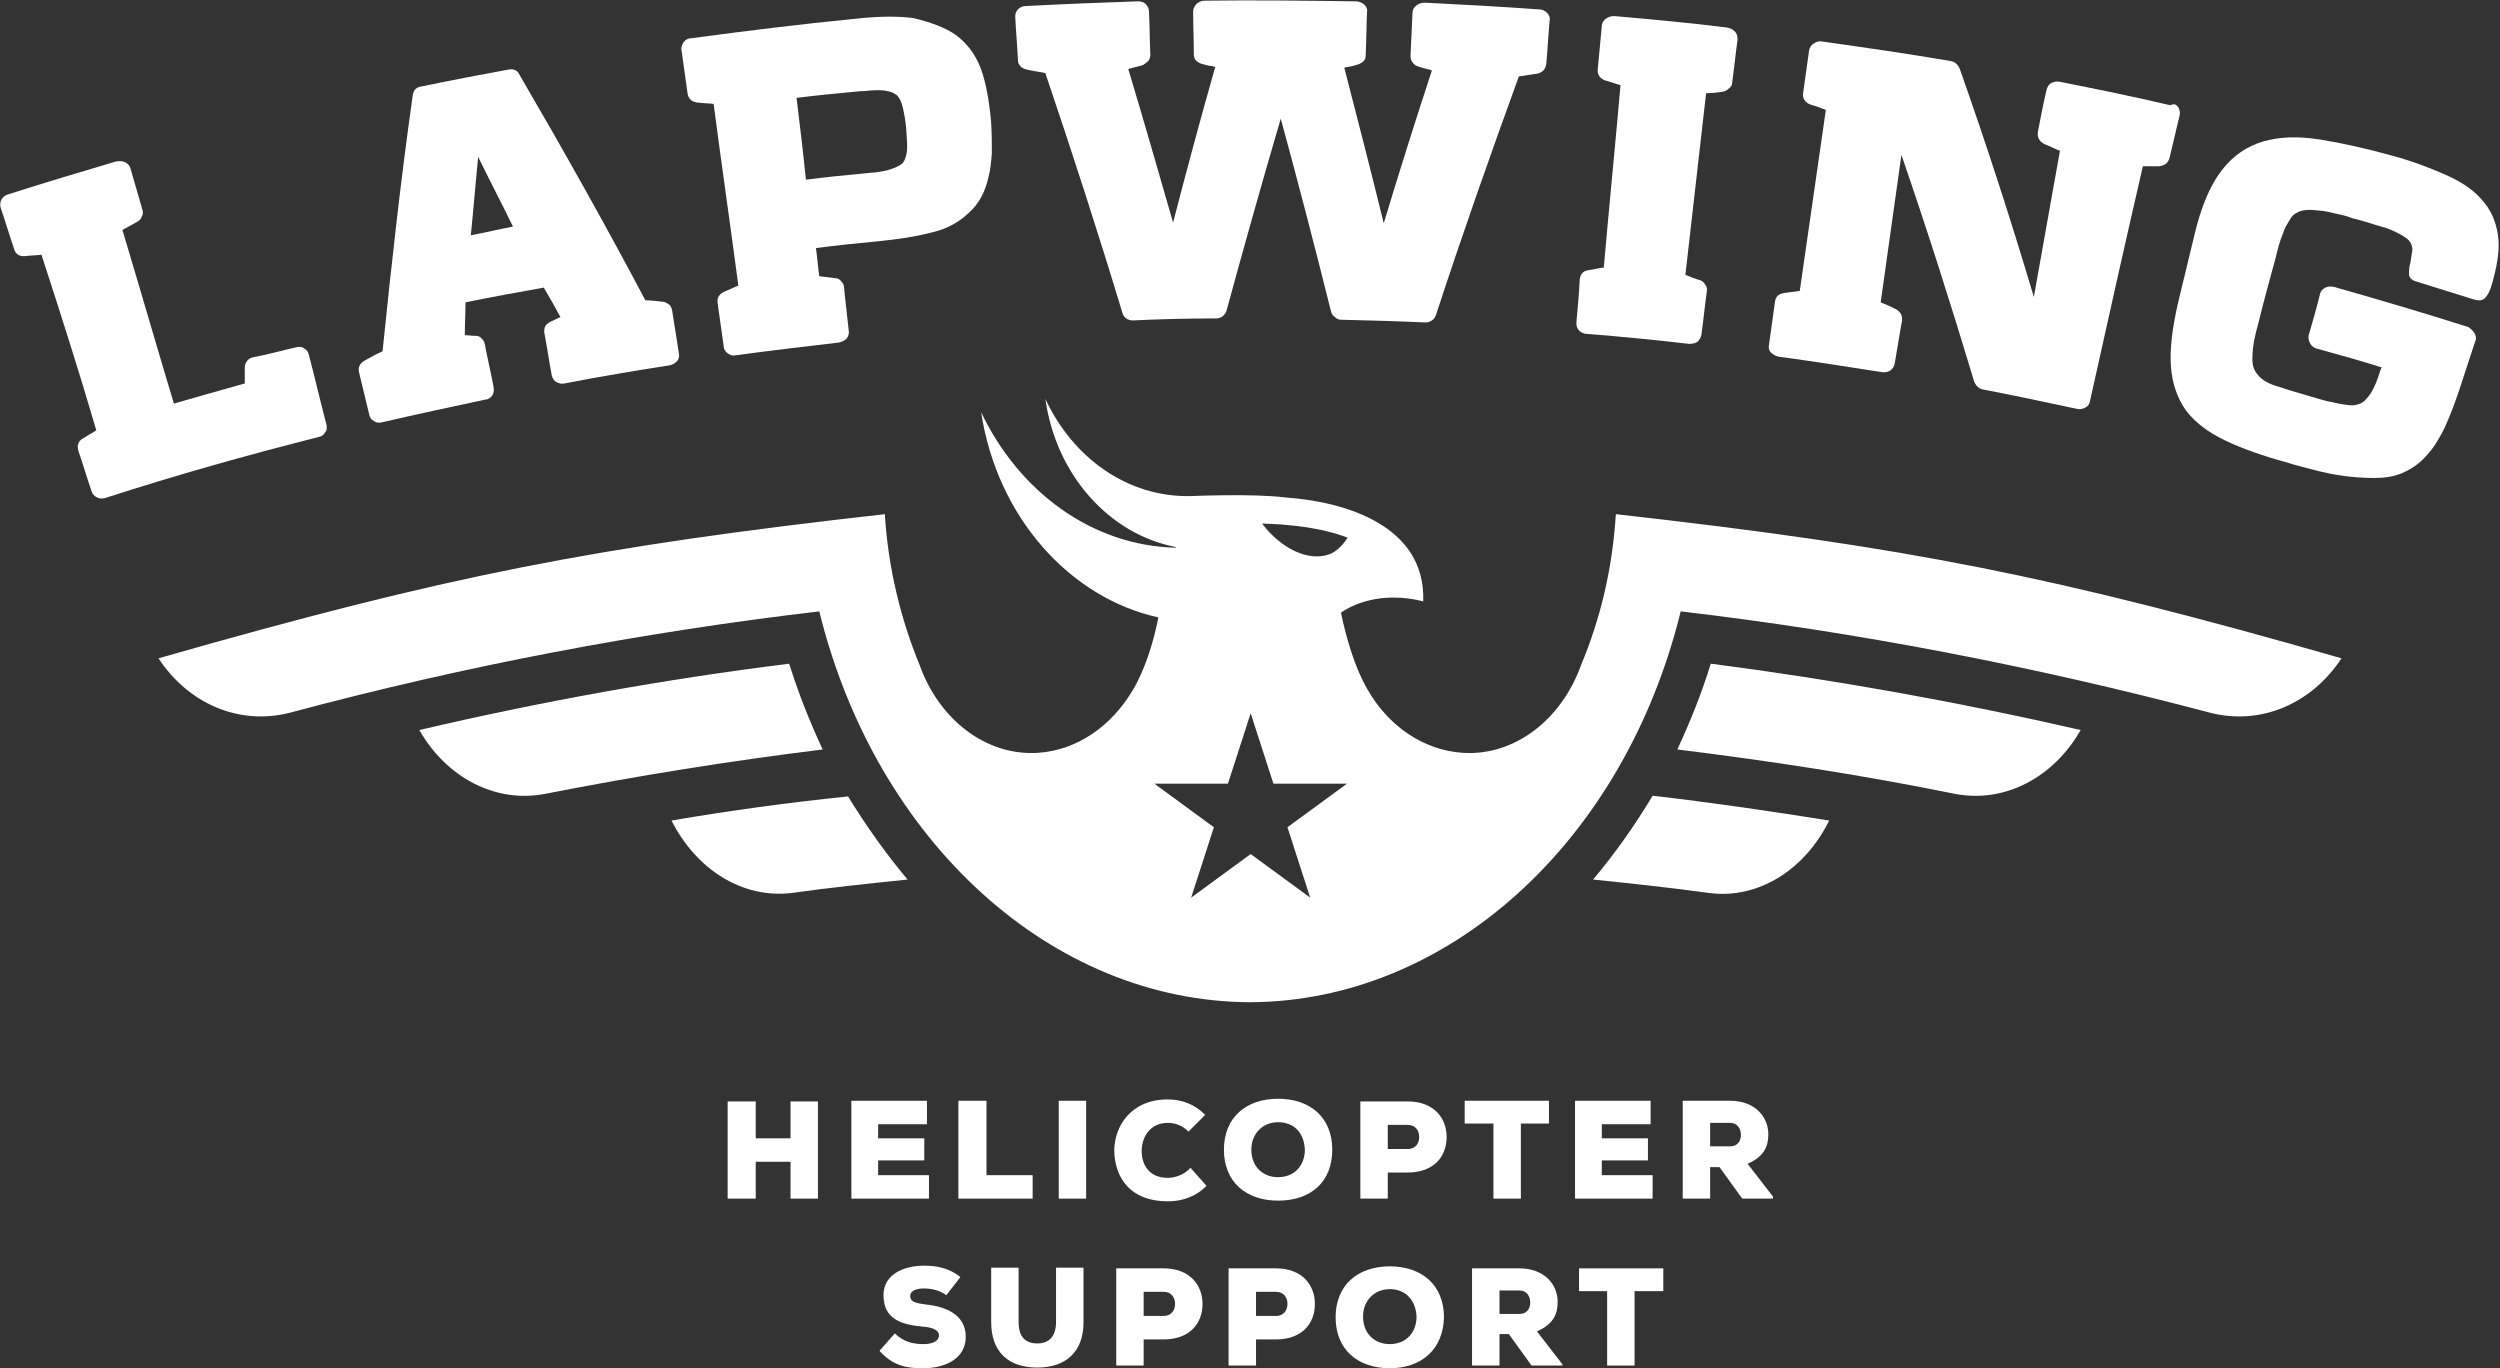 <svg width="148" height="81" viewBox="0 0 148 81" fill="none" xmlns="http://www.w3.org/2000/svg">
<rect x="0" y="0" width="148" height="81" fill="#333333" stroke="none"/>
<g clip-path="url(#clip0_3049_13)">
<path d="M46.799 70.959V68.777H44.74V70.959H43.077V65.205H44.74V67.388H46.799V65.205H48.422V70.959H46.799Z" fill="white"/>
<path d="M54.995 70.959H50.402V65.165H54.876V66.554H51.986V67.388H54.718V68.697H51.986V69.57H54.995V70.959Z" fill="white"/>
<path d="M58.4 65.165V69.57H61.132V70.959H56.737V65.165H58.4Z" fill="white"/>
<path d="M64.3 65.165H62.677V70.959H64.3V65.165Z" fill="white"/>
<path d="M71.427 70.205C70.793 70.84 70.001 71.118 69.13 71.118C66.874 71.118 66.002 69.689 65.963 68.142C65.963 66.673 66.953 65.086 69.13 65.086C69.962 65.086 70.714 65.364 71.348 65.999L70.358 66.991C69.962 66.594 69.526 66.475 69.13 66.475C68.022 66.475 67.586 67.388 67.586 68.142C67.586 68.896 67.982 69.729 69.13 69.729C69.526 69.729 70.081 69.57 70.477 69.134L71.427 70.205Z" fill="white"/>
<path d="M75.663 66.435C74.752 66.435 74.079 67.11 74.079 68.062C74.079 69.015 74.713 69.689 75.663 69.689C76.613 69.689 77.247 69.015 77.247 68.062C77.207 67.07 76.613 66.435 75.663 66.435ZM75.663 71.078C73.763 71.078 72.456 69.967 72.456 68.062C72.456 66.157 73.763 65.046 75.663 65.046C77.564 65.046 78.87 66.157 78.87 68.062C78.87 70.007 77.564 71.078 75.663 71.078Z" fill="white"/>
<path d="M82.156 68.022H83.344C83.78 68.022 84.017 67.705 84.017 67.308C84.017 66.911 83.78 66.594 83.344 66.594H82.156V68.022ZM82.156 69.412V70.959H80.533V65.205H83.344C84.888 65.205 85.641 66.197 85.641 67.308C85.641 68.499 84.849 69.412 83.344 69.412H82.156Z" fill="white"/>
<path d="M88.412 66.514H86.709V65.165H91.698V66.514H90.035V70.959H88.412V66.514Z" fill="white"/>
<path d="M97.835 70.959H93.242V65.165H97.716V66.554H94.826V67.388H97.558V68.697H94.826V69.57H97.835V70.959Z" fill="white"/>
<path d="M101.241 66.475V67.864H102.428C102.864 67.864 103.062 67.546 103.062 67.189C103.062 66.832 102.864 66.475 102.428 66.475H101.241ZM104.923 70.959H103.141L101.795 69.094H101.241V70.959H99.617V65.165H102.428C103.893 65.165 104.685 66.118 104.685 67.149C104.685 67.864 104.448 68.459 103.458 68.896L104.962 70.84V70.959H104.923Z" fill="white"/>
<path d="M56.025 76.674C55.629 76.396 55.193 76.277 54.679 76.277C54.283 76.277 53.887 76.396 53.887 76.714C53.887 77.111 54.283 77.15 54.837 77.23C55.985 77.349 57.173 77.825 57.173 79.135C57.173 80.444 55.946 81 54.639 81C53.61 81 52.857 80.841 52.065 79.968L52.976 78.936C53.53 79.492 54.164 79.571 54.679 79.571C55.233 79.571 55.589 79.373 55.589 79.055C55.589 78.778 55.273 78.579 54.639 78.539C53.372 78.42 52.303 78.103 52.303 76.674C52.303 75.444 53.491 74.928 54.718 74.928C55.589 74.928 56.262 75.126 56.856 75.603L56.025 76.674Z" fill="white"/>
<path d="M64.142 75.087V78.301C64.142 80.008 63.112 80.96 61.41 80.96C59.707 80.96 58.678 80.047 58.678 78.262V75.047H60.301V78.262C60.301 79.174 60.737 79.532 61.41 79.532C62.083 79.532 62.518 79.135 62.518 78.262V75.047H64.142V75.087Z" fill="white"/>
<path d="M67.704 77.904H68.892C69.328 77.904 69.565 77.587 69.565 77.19C69.565 76.793 69.328 76.476 68.892 76.476H67.704V77.904ZM67.704 79.293V80.841H66.081V75.087H68.892C70.436 75.087 71.189 76.079 71.189 77.19C71.189 78.381 70.397 79.293 68.892 79.293H67.704Z" fill="white"/>
<path d="M74.357 77.904H75.544C75.98 77.904 76.218 77.587 76.218 77.19C76.218 76.793 75.98 76.476 75.544 76.476H74.357V77.904ZM74.357 79.293V80.841H72.733V75.087H75.544C77.089 75.087 77.841 76.079 77.841 77.19C77.841 78.381 77.049 79.293 75.544 79.293H74.357Z" fill="white"/>
<path d="M82.275 76.317C81.365 76.317 80.692 76.992 80.692 77.944C80.692 78.897 81.325 79.571 82.275 79.571C83.226 79.571 83.859 78.897 83.859 77.944C83.82 76.992 83.226 76.317 82.275 76.317ZM82.275 81C80.375 81 79.068 79.889 79.068 77.984C79.068 76.079 80.375 74.968 82.275 74.968C84.176 74.968 85.483 76.079 85.483 77.984C85.443 79.889 84.136 81 82.275 81Z" fill="white"/>
<path d="M88.769 76.396V77.785H89.957C90.392 77.785 90.59 77.468 90.59 77.111C90.59 76.754 90.392 76.396 89.957 76.396H88.769ZM92.451 80.841H90.669L89.323 78.976H88.769V80.841H87.145V75.087H89.957C91.422 75.087 92.213 76.039 92.213 77.071C92.213 77.785 91.976 78.381 90.986 78.817L92.491 80.762V80.841H92.451Z" fill="white"/>
<path d="M93.48 75.087V76.436H95.142V80.841H96.766V76.436H98.468V75.087H93.48Z" fill="white"/>
<path d="M17.54 20.558C17.698 20.518 17.896 20.518 18.015 20.637C18.173 20.716 18.253 20.835 18.292 21.034C18.649 22.383 18.965 23.772 19.322 25.122C19.361 25.32 19.361 25.479 19.242 25.598C19.163 25.756 19.044 25.836 18.846 25.875C14.61 26.947 10.373 28.138 6.216 29.487C6.058 29.527 5.899 29.527 5.741 29.447C5.583 29.368 5.464 29.249 5.424 29.09C5.147 28.296 4.91 27.463 4.633 26.669C4.553 26.352 4.633 26.114 4.91 25.955C5.187 25.796 5.424 25.637 5.702 25.479C4.672 21.947 3.563 18.494 2.455 15.081C2.138 15.12 1.821 15.12 1.505 15.16C1.148 15.2 0.911 15.041 0.832 14.724C0.554 13.93 0.317 13.097 0.04 12.303C8.55811e-05 12.144 8.55811e-05 11.985 0.079 11.827C0.158 11.668 0.317 11.549 0.475 11.509C2.574 10.834 4.712 10.199 6.85 9.564C7.048 9.525 7.246 9.525 7.404 9.604C7.562 9.683 7.681 9.803 7.721 9.961C7.958 10.795 8.196 11.588 8.433 12.422C8.473 12.541 8.473 12.7 8.394 12.819C8.354 12.977 8.236 13.057 8.117 13.136C7.84 13.295 7.523 13.454 7.246 13.612C8.275 17.026 9.265 20.478 10.294 23.891C11.68 23.494 13.066 23.098 14.491 22.701C14.491 22.383 14.491 22.105 14.491 21.788C14.491 21.629 14.531 21.51 14.61 21.391C14.689 21.272 14.808 21.193 14.966 21.153C15.837 20.994 16.669 20.756 17.54 20.558Z" fill="white"/>
<path d="M30.368 13.414C29.695 12.025 28.982 10.676 28.309 9.287C28.151 10.834 28.032 12.382 27.873 13.93C28.705 13.771 29.536 13.573 30.368 13.414ZM39.197 17.859C39.356 17.859 39.474 17.938 39.593 18.018C39.712 18.097 39.752 18.216 39.791 18.375C39.91 19.208 40.068 20.042 40.187 20.915C40.227 21.113 40.187 21.272 40.068 21.391C39.95 21.51 39.831 21.589 39.633 21.629C37.574 21.947 35.475 22.304 33.417 22.701C33.258 22.74 33.1 22.701 32.941 22.621C32.783 22.542 32.704 22.383 32.664 22.224C32.506 21.391 32.387 20.558 32.229 19.724C32.189 19.407 32.268 19.208 32.585 19.049C32.783 18.97 32.981 18.851 33.179 18.772C32.862 18.176 32.545 17.621 32.189 17.026C30.645 17.303 29.101 17.581 27.557 17.899C27.557 18.534 27.517 19.169 27.517 19.843C27.715 19.843 27.953 19.883 28.151 19.883C28.309 19.883 28.428 19.923 28.507 20.042C28.626 20.121 28.665 20.24 28.705 20.399C28.863 21.232 29.061 22.066 29.22 22.899C29.22 22.899 29.22 22.899 29.22 22.939C29.259 23.137 29.22 23.296 29.14 23.415C29.061 23.534 28.903 23.653 28.744 23.653C26.686 24.09 24.666 24.526 22.608 25.002C22.449 25.042 22.291 25.042 22.132 24.923C21.974 24.844 21.895 24.725 21.855 24.526C21.657 23.693 21.459 22.899 21.261 22.066C21.182 21.748 21.301 21.51 21.578 21.351C21.934 21.153 22.291 20.954 22.647 20.796C23.162 15.755 23.716 10.715 24.429 5.675C24.468 5.358 24.627 5.159 24.944 5.12C26.646 4.762 28.349 4.445 30.051 4.127C30.407 4.048 30.645 4.167 30.764 4.445C33.337 8.85 35.832 13.295 38.207 17.779C38.524 17.779 38.841 17.819 39.197 17.859Z" fill="white"/>
<path d="M53.451 9.644C53.57 9.485 53.649 9.247 53.688 8.969C53.728 8.652 53.688 8.215 53.649 7.659C53.609 7.144 53.53 6.747 53.451 6.39C53.372 6.032 53.253 5.794 53.095 5.635C52.976 5.556 52.817 5.437 52.54 5.397C52.263 5.318 51.788 5.318 51.115 5.397C51.075 5.397 51.036 5.397 50.956 5.397C49.69 5.516 48.422 5.635 47.156 5.794C47.353 7.421 47.551 9.049 47.71 10.636C48.937 10.477 50.204 10.358 51.432 10.239C52.026 10.199 52.461 10.12 52.778 10.001C53.134 9.882 53.332 9.763 53.451 9.644ZM56.579 2.064C57.212 2.54 57.727 3.175 58.044 4.008C58.361 4.842 58.558 5.913 58.677 7.263C58.717 7.937 58.717 8.533 58.717 9.049C58.677 9.564 58.638 10.08 58.519 10.477C58.321 11.39 57.925 12.104 57.331 12.62C56.737 13.176 56.025 13.573 55.114 13.771C54.203 14.009 53.174 14.168 51.946 14.287C50.719 14.406 49.531 14.525 48.304 14.684C48.383 15.24 48.422 15.795 48.502 16.351C48.819 16.39 49.135 16.43 49.452 16.47C49.61 16.47 49.729 16.549 49.808 16.668C49.927 16.787 49.967 16.906 49.967 17.026C50.046 17.859 50.165 18.732 50.244 19.565C50.283 19.764 50.204 19.923 50.125 20.042C50.006 20.161 49.848 20.24 49.65 20.28C47.631 20.518 45.572 20.756 43.553 21.034C43.394 21.073 43.236 21.034 43.077 20.915C42.959 20.835 42.84 20.677 42.84 20.478C42.721 19.645 42.602 18.772 42.483 17.938C42.444 17.621 42.563 17.422 42.88 17.264C43.157 17.145 43.434 17.026 43.711 16.906C43.236 13.335 42.721 9.763 42.246 6.151C41.929 6.112 41.612 6.112 41.296 6.072C40.939 6.032 40.741 5.834 40.702 5.516C40.583 4.683 40.464 3.81 40.346 2.976C40.306 2.818 40.385 2.659 40.464 2.5C40.583 2.341 40.741 2.262 40.939 2.262C44.186 1.826 47.393 1.429 50.64 1.111C52.065 0.952 53.213 0.952 54.084 1.072C55.074 1.31 55.945 1.627 56.579 2.064Z" fill="white"/>
<path d="M91.104 0.556C91.302 0.556 91.46 0.635 91.579 0.754C91.698 0.873 91.777 1.032 91.738 1.23C91.658 2.064 91.619 2.937 91.54 3.77C91.5 4.088 91.342 4.286 90.985 4.366C90.629 4.405 90.273 4.485 89.916 4.524C88.214 9.207 86.551 13.93 85.007 18.653C84.967 18.772 84.888 18.891 84.769 18.97C84.65 19.049 84.532 19.089 84.373 19.089C82.71 19.01 81.087 18.97 79.424 18.93C79.266 18.93 79.147 18.891 79.028 18.772C78.909 18.692 78.83 18.573 78.791 18.415C77.84 14.605 76.85 10.795 75.821 7.025C74.713 10.795 73.644 14.605 72.614 18.375C72.574 18.534 72.495 18.613 72.376 18.732C72.258 18.811 72.139 18.851 71.981 18.851C70.318 18.851 68.694 18.891 67.071 18.97C66.913 18.97 66.794 18.93 66.675 18.851C66.556 18.772 66.477 18.653 66.438 18.494C65.012 13.771 63.468 9.009 61.884 4.326C61.528 4.246 61.172 4.207 60.815 4.127C60.657 4.088 60.538 4.048 60.419 3.929C60.3 3.81 60.261 3.691 60.261 3.532C60.221 2.699 60.142 1.826 60.102 0.992C60.102 0.833 60.142 0.675 60.261 0.556C60.38 0.437 60.538 0.357 60.736 0.357C62.953 0.238 65.131 0.159 67.348 0.079C67.546 0.079 67.704 0.119 67.823 0.238C67.942 0.357 68.021 0.516 68.021 0.675C68.061 1.508 68.061 2.381 68.1 3.215C68.1 3.373 68.061 3.492 67.982 3.611C67.902 3.691 67.784 3.77 67.665 3.85C67.546 3.889 67.388 3.929 67.229 3.969C67.071 4.008 66.952 4.048 66.794 4.088C67.704 7.104 68.576 10.16 69.447 13.176C70.238 10.12 71.07 7.024 71.941 3.969C71.822 3.929 71.703 3.889 71.545 3.889C71.387 3.85 71.268 3.81 71.109 3.77C70.991 3.731 70.872 3.651 70.793 3.572C70.714 3.492 70.674 3.334 70.674 3.215C70.674 2.381 70.634 1.508 70.634 0.675C70.634 0.516 70.714 0.357 70.832 0.238C70.951 0.119 71.109 0.04 71.308 0.04C74.277 6.6217e-06 77.286 0.04 80.256 0.079C80.454 0.079 80.651 0.159 80.77 0.278C80.889 0.397 80.968 0.556 80.929 0.714C80.889 1.587 80.889 2.421 80.85 3.254C80.85 3.413 80.81 3.532 80.731 3.611C80.651 3.691 80.533 3.77 80.414 3.81C80.295 3.85 80.137 3.889 79.978 3.929C79.82 3.969 79.701 3.969 79.582 4.008C80.374 7.064 81.166 10.16 81.918 13.216C82.829 10.199 83.779 7.183 84.769 4.167C84.65 4.127 84.492 4.088 84.334 4.048C84.175 4.008 84.056 3.969 83.938 3.929C83.819 3.889 83.7 3.81 83.621 3.691C83.542 3.611 83.502 3.453 83.502 3.294C83.542 2.421 83.581 1.587 83.621 0.754C83.621 0.595 83.7 0.437 83.859 0.317C84.017 0.198 84.175 0.159 84.373 0.159C86.709 0.278 88.927 0.397 91.104 0.556Z" fill="white"/>
<path d="M101.002 5.516C100.606 9.088 100.171 12.7 99.775 16.271C100.052 16.39 100.369 16.51 100.646 16.589C100.804 16.629 100.884 16.748 100.963 16.867C101.042 16.986 101.082 17.105 101.042 17.264C100.923 18.097 100.844 18.97 100.725 19.803C100.686 20.002 100.606 20.121 100.488 20.24C100.369 20.32 100.171 20.359 100.013 20.359C97.993 20.121 95.934 19.923 93.915 19.764C93.757 19.764 93.598 19.684 93.48 19.565C93.361 19.446 93.321 19.288 93.321 19.089C93.4 18.256 93.48 17.383 93.519 16.549C93.559 16.232 93.717 16.033 94.034 15.994C94.351 15.954 94.628 15.875 94.945 15.835C95.261 12.223 95.618 8.652 95.934 5.04C95.618 4.961 95.341 4.842 95.024 4.762C94.707 4.643 94.549 4.405 94.588 4.088C94.668 3.254 94.747 2.381 94.826 1.548C94.826 1.389 94.905 1.23 95.063 1.111C95.222 0.992 95.38 0.952 95.578 0.952C97.795 1.151 100.013 1.349 102.23 1.627C102.428 1.667 102.586 1.746 102.705 1.865C102.824 1.984 102.863 2.143 102.863 2.342C102.745 3.175 102.665 4.048 102.547 4.881C102.547 5.04 102.467 5.159 102.349 5.239C102.23 5.358 102.111 5.397 101.953 5.437C101.675 5.477 101.359 5.516 101.002 5.516Z" fill="white"/>
<path d="M128.956 6.35C129.035 6.509 129.075 6.667 129.035 6.826C128.837 7.659 128.639 8.493 128.441 9.326C128.362 9.644 128.164 9.803 127.808 9.842C127.491 9.842 127.174 9.842 126.858 9.842C125.788 14.486 124.759 19.089 123.73 23.733C123.69 23.931 123.611 24.05 123.452 24.129C123.294 24.209 123.136 24.248 122.977 24.209C121.116 23.812 119.256 23.415 117.395 23.058C117.157 23.018 116.999 22.859 116.88 22.621C115.534 18.137 114.108 13.652 112.564 9.168C112.168 12.065 111.733 15.002 111.337 17.899C111.614 18.018 111.931 18.137 112.208 18.295C112.327 18.335 112.446 18.454 112.525 18.573C112.604 18.692 112.604 18.851 112.604 18.97C112.446 19.803 112.327 20.637 112.168 21.51C112.129 21.709 112.05 21.828 111.891 21.947C111.733 22.026 111.574 22.066 111.376 22.026C109.357 21.709 107.338 21.391 105.279 21.113C105.121 21.073 104.962 20.994 104.844 20.875C104.725 20.756 104.685 20.597 104.725 20.399C104.844 19.565 104.962 18.692 105.081 17.859C105.121 17.541 105.319 17.383 105.635 17.343C105.952 17.303 106.229 17.264 106.546 17.224C107.061 13.652 107.576 10.08 108.09 6.509C107.773 6.39 107.496 6.27 107.18 6.191C106.863 6.072 106.704 5.834 106.744 5.516C106.863 4.683 106.982 3.81 107.1 2.976C107.14 2.818 107.219 2.659 107.378 2.58C107.536 2.461 107.694 2.421 107.892 2.461C110.426 2.818 112.921 3.175 115.455 3.611C115.732 3.651 115.89 3.81 116.009 4.048C117.593 8.533 119.058 13.057 120.404 17.581C120.918 14.684 121.433 11.787 121.948 8.929C121.631 8.81 121.354 8.652 121.037 8.533C120.721 8.374 120.602 8.136 120.641 7.818C120.8 6.985 120.958 6.151 121.156 5.318C121.196 5.159 121.275 5 121.433 4.921C121.592 4.842 121.75 4.802 121.948 4.842C124.126 5.278 126.303 5.715 128.481 6.231C128.718 6.112 128.837 6.191 128.956 6.35Z" fill="white"/>
<path d="M146.495 19.724C146.575 19.883 146.614 20.042 146.535 20.2C146.218 21.193 145.862 22.224 145.545 23.217C145.387 23.653 145.228 24.129 145.03 24.606C144.832 25.082 144.634 25.558 144.357 25.995C144.12 26.431 143.803 26.828 143.447 27.185C143.09 27.542 142.655 27.82 142.18 28.019C141.705 28.217 141.15 28.296 140.556 28.296C139.962 28.296 139.369 28.257 138.775 28.177C138.181 28.098 137.587 27.979 136.993 27.82C136.399 27.661 135.884 27.542 135.409 27.384C133.944 26.987 132.717 26.55 131.727 26.074C130.737 25.598 129.985 25.042 129.431 24.328C128.916 23.613 128.599 22.74 128.52 21.709C128.441 20.677 128.599 19.407 128.956 17.859C129.272 16.549 129.589 15.24 129.906 13.93C130.302 12.223 130.856 10.954 131.529 10.08C132.202 9.207 133.034 8.652 133.984 8.374C134.934 8.096 136.043 8.056 137.31 8.255C138.577 8.453 140.002 8.771 141.586 9.207C142.774 9.525 143.803 9.922 144.714 10.319C145.624 10.715 146.377 11.192 146.891 11.787C147.446 12.382 147.762 13.097 147.881 13.93C148 14.763 147.842 15.795 147.446 17.065C147.366 17.264 147.287 17.462 147.129 17.621C147.01 17.779 146.773 17.819 146.495 17.74C145.347 17.383 144.199 17.026 143.051 16.668C142.774 16.589 142.615 16.43 142.615 16.232C142.615 16.033 142.615 15.795 142.694 15.557C142.734 15.319 142.774 15.041 142.813 14.803C142.813 14.565 142.734 14.327 142.496 14.128C142.338 14.009 142.14 13.89 141.903 13.771C141.665 13.652 141.388 13.533 141.111 13.454C140.834 13.374 140.556 13.295 140.319 13.216C140.042 13.136 139.804 13.057 139.646 13.017C139.448 12.977 139.171 12.898 138.854 12.779C138.537 12.7 138.181 12.62 137.824 12.541C137.468 12.461 137.112 12.461 136.795 12.422C136.478 12.422 136.201 12.461 136.003 12.581C135.805 12.66 135.647 12.819 135.528 13.057C135.409 13.255 135.251 13.493 135.172 13.771C135.053 14.049 134.974 14.287 134.895 14.565C134.815 14.843 134.776 15.041 134.736 15.2C134.38 16.51 134.023 17.779 133.707 19.089C133.469 19.923 133.35 20.558 133.35 21.034C133.311 21.51 133.39 21.867 133.628 22.145C133.825 22.423 134.182 22.661 134.657 22.82C135.132 22.979 135.766 23.177 136.597 23.415C136.755 23.455 136.993 23.534 137.27 23.613C137.547 23.693 137.824 23.772 138.102 23.812C138.379 23.891 138.656 23.931 138.933 23.971C139.21 24.01 139.408 24.01 139.606 23.931C139.804 23.891 139.962 23.772 140.121 23.574C140.279 23.415 140.398 23.217 140.517 22.979C140.636 22.74 140.715 22.542 140.794 22.304C140.873 22.066 140.913 21.907 140.992 21.748C139.725 21.351 138.458 20.994 137.151 20.637C136.993 20.597 136.835 20.478 136.755 20.32C136.676 20.161 136.637 20.002 136.676 19.843C136.914 19.01 137.151 18.216 137.349 17.383C137.389 17.224 137.508 17.105 137.666 17.026C137.824 16.946 137.983 16.946 138.181 16.986C140.834 17.74 143.526 18.534 146.139 19.367C146.297 19.486 146.416 19.605 146.495 19.724Z" fill="white"/>
<path d="M39.752 48.576C41.217 51.473 43.949 53.219 46.879 52.862C49.136 52.545 51.432 52.307 53.728 52.069C52.461 50.56 51.274 48.894 50.205 47.148C46.72 47.505 43.236 47.981 39.752 48.576Z" fill="white"/>
<path d="M46.72 39.29C39.396 40.202 32.11 41.512 24.825 43.218C26.409 45.997 29.299 47.584 32.308 46.989C37.772 45.917 43.236 45.044 48.7 44.369C47.948 42.742 47.275 41.075 46.72 39.29Z" fill="white"/>
<path d="M94.311 52.069C96.608 52.307 98.865 52.545 101.161 52.862C104.091 53.259 106.863 51.473 108.288 48.576C104.804 48.021 101.32 47.505 97.835 47.108C96.766 48.894 95.579 50.56 94.311 52.069Z" fill="white"/>
<path d="M99.3 44.369C104.764 45.044 110.228 45.877 115.691 46.989C118.701 47.584 121.591 45.997 123.175 43.218C115.929 41.552 108.604 40.242 101.279 39.29C100.725 41.075 100.052 42.742 99.3 44.369Z" fill="white"/>
<path d="M77.564 53.14L74.04 50.56L70.516 53.14L71.862 48.973L68.338 46.393H72.694L74.04 42.226L75.386 46.393H79.741L76.217 48.973L77.564 53.14ZM79.781 31.828C79.424 32.384 79.028 32.702 78.672 32.821C77.445 33.257 75.822 32.464 74.713 30.995C76.138 31.035 78.118 31.194 79.781 31.828ZM95.658 30.439C95.46 33.654 94.747 36.631 93.599 39.369C92.451 42.584 89.679 44.766 86.591 44.568C84.255 44.409 82.196 42.98 80.969 40.837C80.216 39.567 79.702 37.782 79.385 36.273C79.979 35.837 81.721 34.964 84.255 35.599C84.413 31.114 79.622 29.686 76.059 29.447C74.238 29.209 70.476 29.368 70.476 29.368C66.755 29.447 63.508 27.106 61.885 23.613C62.518 28.138 65.686 31.63 69.605 32.384V32.424C64.656 32.305 60.34 29.13 58.084 24.407C59.034 30.638 63.35 35.4 68.576 36.551C68.299 37.98 67.784 39.647 67.071 40.837C65.804 42.98 63.785 44.409 61.449 44.568C58.361 44.766 55.589 42.584 54.441 39.369C53.332 36.67 52.58 33.654 52.382 30.439C35.08 32.384 26.448 34.091 9.384 38.972C11.126 41.631 14.135 42.98 17.184 42.187C27.557 39.409 38.01 37.424 48.502 36.194C51.867 49.846 62.281 59.291 74 59.331C85.68 59.291 96.133 49.886 99.498 36.194C109.991 37.424 120.443 39.448 130.817 42.187C133.865 42.98 136.874 41.631 138.617 38.972C121.591 34.091 112.96 32.384 95.658 30.439Z" fill="white"/>
</g>
<defs>
<clipPath id="clip0_3049_13">
<rect width="148" height="81" fill="white"/>
</clipPath>
</defs>
</svg>
